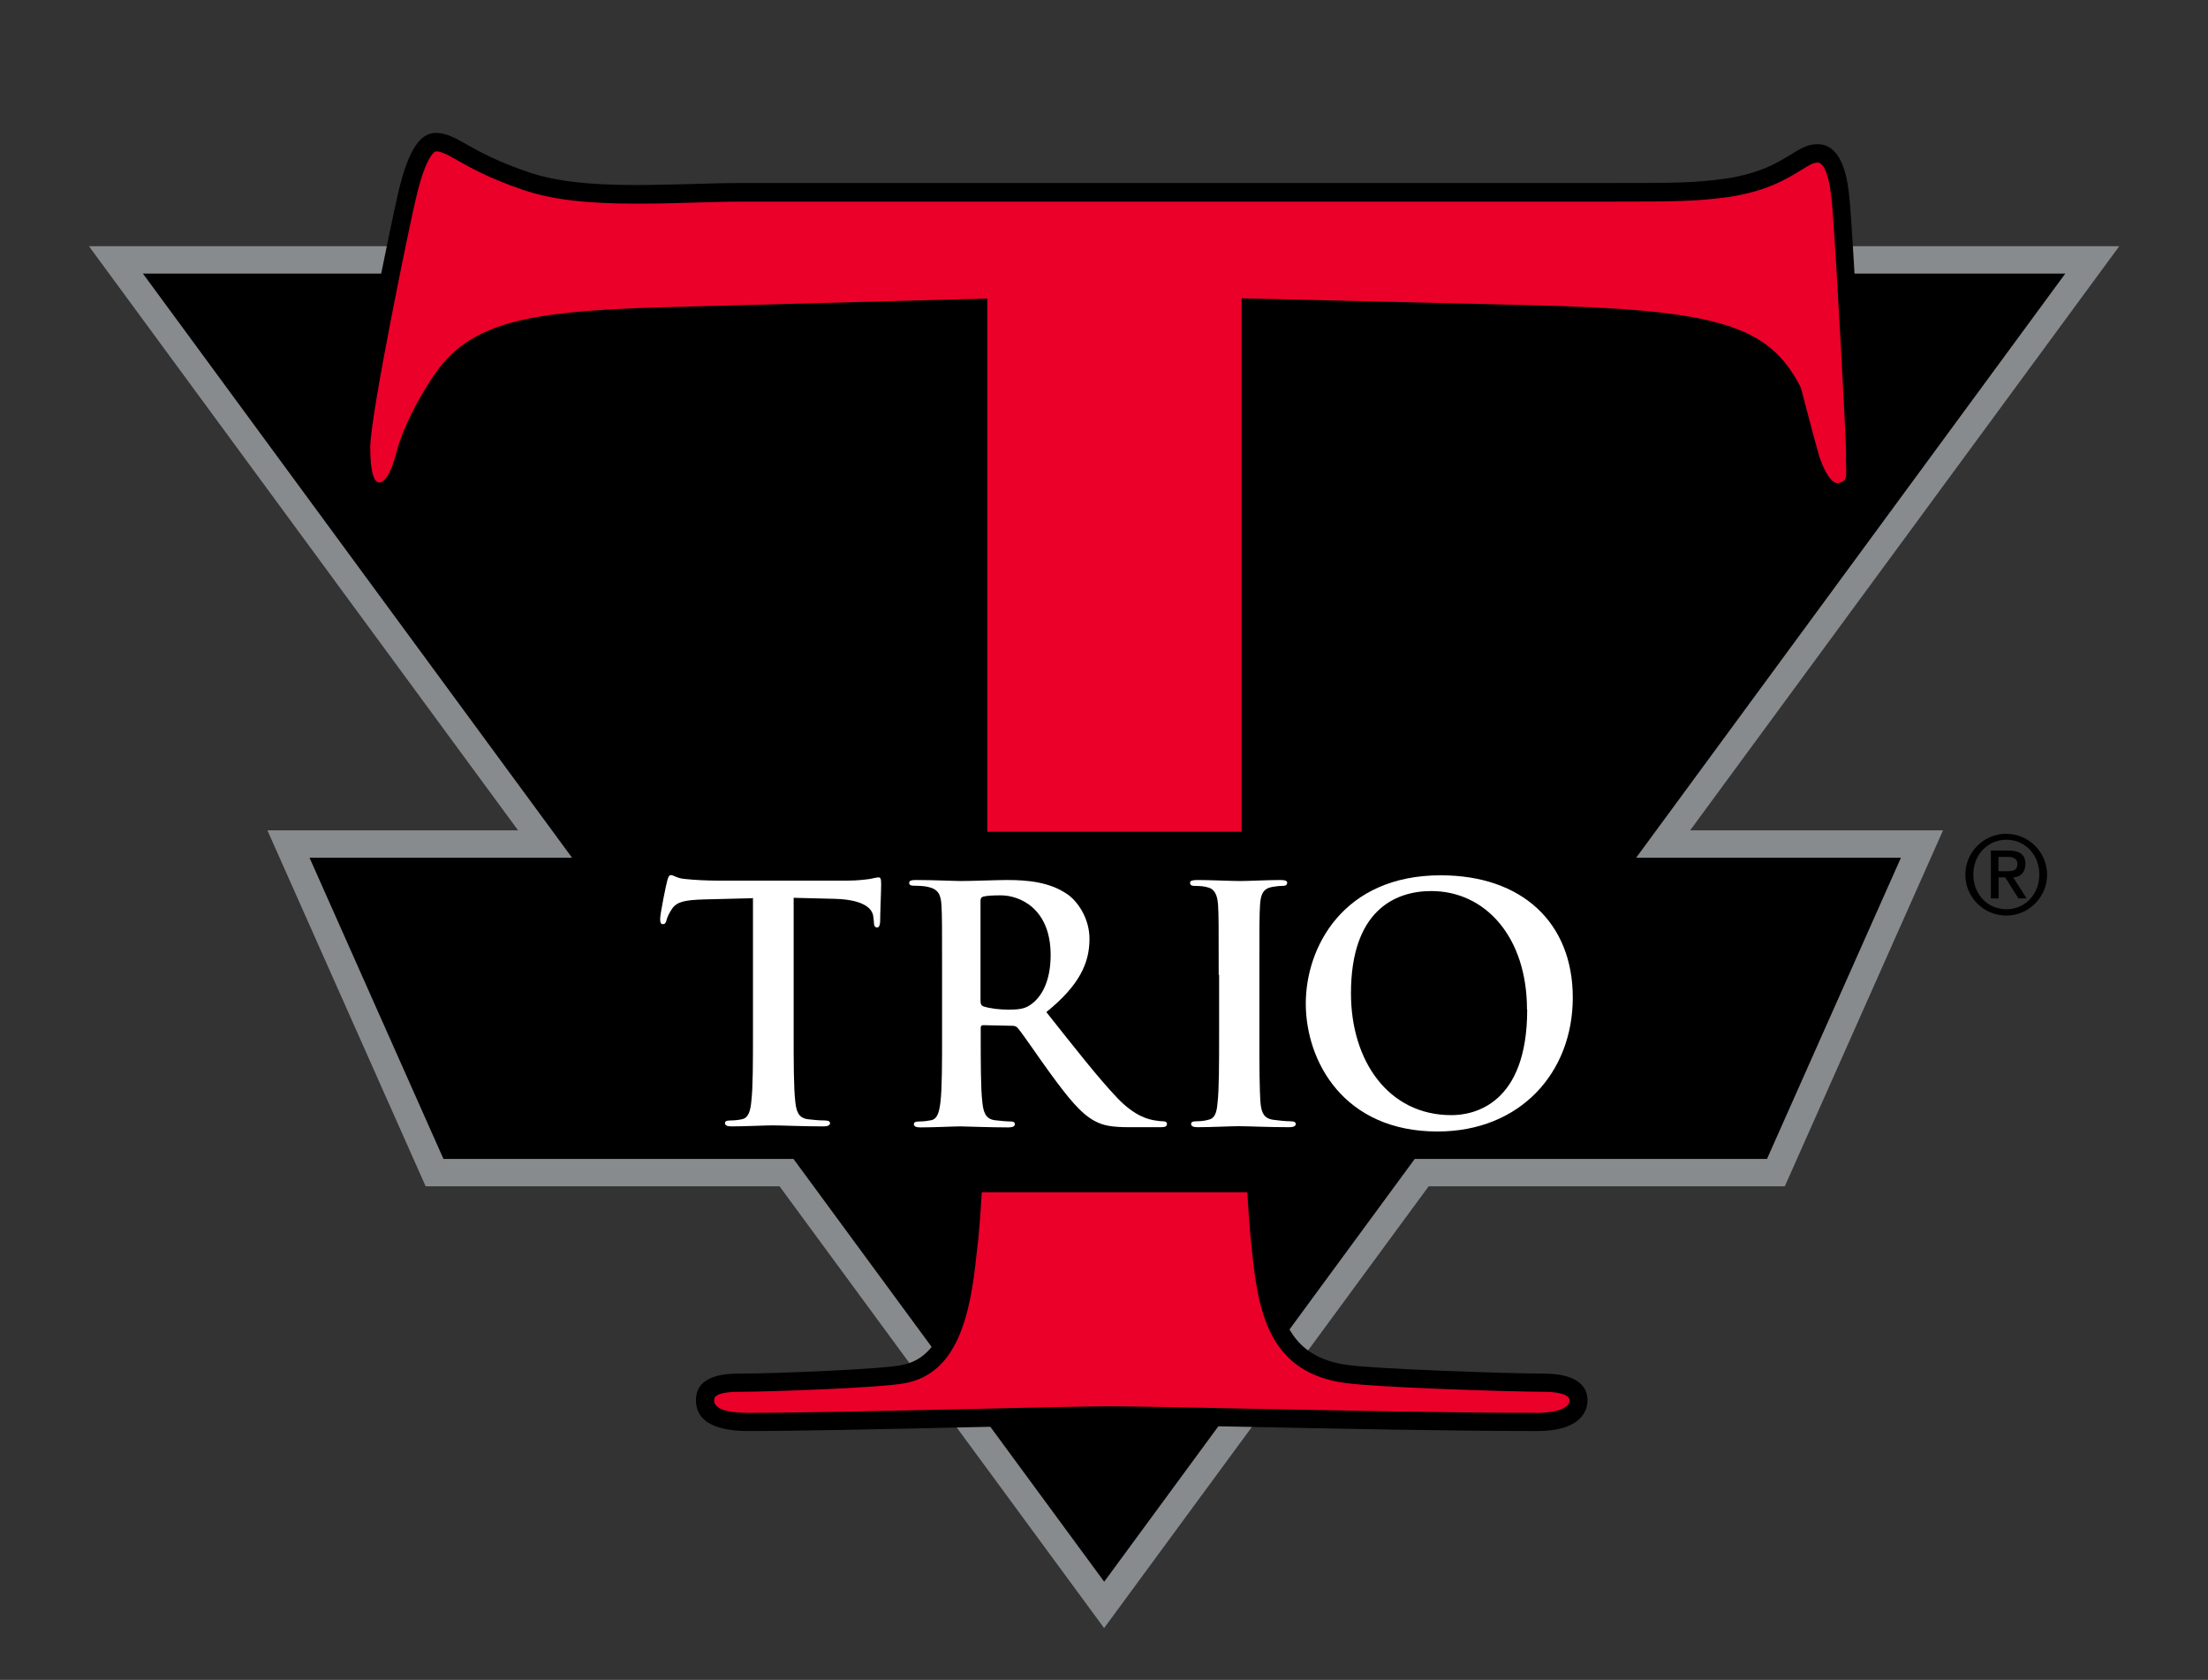 <svg viewBox="0 0 108 82.16" xmlns="http://www.w3.org/2000/svg"><rect x="0" y="0" width="108" height="82.16" fill="#333333" stroke="none"/><path d="m102.33 12.71h-96.66l20.99 28.57h-12.55l7.14 16.07h17.22l15.53 21.14 15.53-21.14h17.33l7.14-16.07h-12.66z"/><path d="m54 79.62-15.87-21.6h-17.31l-7.74-17.41h12.26l-20.99-28.57h99.31l-20.99 28.57h12.37l-7.74 17.41h-17.42l-15.87 21.6zm-32.31-22.94h17.12l15.2 20.68 15.19-20.68h17.23l6.55-14.73h-12.95l20.99-28.57h-94.03l20.99 28.57h-12.84z" fill="#888b8d"/><g fill="#fff"><path d="m36.8 43.93-2.38.06c-.93.03-1.31.11-1.55.46-.16.24-.24.43-.27.56s-.08.19-.17.19c-.11 0-.14-.08-.14-.26 0-.26.3-1.71.34-1.84.05-.21.1-.3.19-.3.13 0 .29.16.69.19.46.05 1.07.08 1.6.08h6.33c.51 0 .86-.05 1.1-.08.24-.05.37-.08.43-.08.11 0 .13.1.13.34 0 .34-.05 1.44-.05 1.85-.02.16-.05.26-.14.26-.13 0-.16-.08-.17-.32l-.02-.18c-.03-.42-.46-.86-1.89-.9l-2.01-.05v6.55c0 1.47 0 2.73.08 3.42.05.45.14.8.62.86.22.03.58.06.82.06.18 0 .26.05.26.13 0 .11-.13.16-.3.16-1.06 0-2.06-.05-2.51-.05-.37 0-1.37.05-2.01.05-.21 0-.32-.05-.32-.16 0-.08.06-.13.26-.13.24 0 .43-.03.57-.06.32-.06.42-.42.46-.88.08-.67.08-1.93.08-3.4v-6.55z"/><path d="m46.08 47.67c0-2.43 0-2.88-.03-3.39-.03-.54-.16-.8-.69-.91-.13-.03-.4-.05-.62-.05-.18 0-.27-.03-.27-.14s.11-.14.35-.14c.85 0 1.85.05 2.19.05.54 0 1.76-.05 2.25-.05 1.01 0 2.08.1 2.94.69.45.3 1.09 1.12 1.09 2.19 0 1.18-.49 2.27-2.11 3.58 1.42 1.79 2.53 3.21 3.47 4.2.89.93 1.55 1.04 1.79 1.09.18.03.32.05.45.05s.19.05.19.13c0 .13-.11.16-.3.16h-1.52c-.9 0-1.29-.08-1.71-.3-.69-.37-1.29-1.12-2.19-2.35-.64-.88-1.37-1.97-1.58-2.2-.08-.1-.18-.11-.29-.11l-1.39-.03c-.08 0-.13.03-.13.13v.22c0 1.49 0 2.75.08 3.42.05.46.14.82.62.88.24.03.59.06.78.06.13 0 .19.05.19.13 0 .11-.11.16-.32.16-.93 0-2.11-.05-2.35-.05-.3 0-1.31.05-1.95.05-.21 0-.32-.05-.32-.16 0-.08.07-.13.26-.13.24 0 .43-.03.58-.06.32-.06.4-.42.46-.88.08-.67.08-1.93.08-3.4v-2.81zm1.88 1.26c0 .18.03.24.14.29.34.11.82.16 1.22.16.64 0 .85-.07 1.13-.27.48-.35.94-1.09.94-2.4 0-2.27-1.5-2.92-2.44-2.92-.4 0-.69.02-.85.06-.11.03-.14.1-.14.22z"/><path d="m59.61 47.67c0-2.43 0-2.88-.03-3.39-.03-.54-.19-.82-.54-.89-.18-.05-.38-.06-.58-.06-.16 0-.25-.03-.25-.16 0-.1.13-.13.38-.13.61 0 1.61.05 2.08.05.4 0 1.34-.05 1.95-.05.21 0 .34.03.34.13 0 .13-.1.16-.26.16s-.29.02-.48.05c-.43.08-.56.35-.59.91-.03.51-.03.96-.03 3.39v2.81c0 1.55 0 2.81.06 3.5.05.43.16.72.64.78.22.03.58.07.82.07.18 0 .26.05.26.13 0 .11-.13.16-.3.16-1.06 0-2.06-.05-2.49-.05-.37 0-1.38.05-2.01.05-.21 0-.32-.05-.32-.16 0-.08.06-.13.26-.13.24 0 .43-.03.57-.07.32-.06.42-.33.46-.8.08-.67.08-1.93.08-3.48v-2.81z"/><path d="m63.87 49.08c0-2.73 1.81-6.27 6.6-6.27 3.98 0 6.46 2.32 6.46 5.98s-2.56 6.55-6.62 6.55c-4.59 0-6.44-3.44-6.44-6.26m10.82.3c0-3.58-2.06-5.8-4.68-5.8-1.84 0-3.93 1.02-3.93 5 0 3.32 1.84 5.96 4.91 5.96 1.12 0 3.71-.54 3.71-5.16"/></g><path d="m75.51 67.62c-1.6 0-8.14-.21-9.64-.43-3.2-.43-3.84-2.77-4.16-5.76-.12-1.01-.21-2.22-.28-3.58h-13.84c-.07 1.32-.16 2.5-.28 3.47-.32 3.09-.96 5.44-3.09 5.86-.96.21-6.44.43-8.04.43-1.28 0-1.71.32-1.71.85 0 .75.75 1.07 2.13 1.07 4.27 0 15.18-.32 17.64-.32 2.99 0 13.9.32 20.94.32 1.17 0 2.03-.32 2.03-1.07 0-.53-.53-.85-1.71-.85m13.4-60.12c-.9 0-1.48 1.23-4.38 1.68-1.6.21-2.44.22-5.85.22h-42.23c-3.52 0-7.71.46-10.66-.53-2.99-1-3.6-1.92-4.45-1.92-.64 0-1.09 1.28-1.41 2.66-.21.85-2.24 10.56-2.24 12.26 0 1.17.15 2.16.89 2.16.64 0 1.03-.88 1.24-1.73s.74-2.13 1.81-3.73c1.6-2.35 4.16-2.88 10.34-3.09l15.89-.43v26.07h13.33c0-.82 0-1.66 0-2.5v-23.56l13.44.32c9.49.21 11.64 1.02 13.05 3.73 0 0 .83 3.18.94 3.48.23.63.7 1.69 1.47 1.47.93-.27.61-1.02.67-1.74.03-.35-.48-9.71-.67-12.17-.12-1.59-.42-2.65-1.17-2.65" fill="#ea0029"/><path d="m75.19 69.99c-4.27 0-9.91-.12-14.44-.21-2.86-.06-5.33-.11-6.5-.11-1.05 0-3.66.06-6.67.13-4 .09-8.53.19-10.96.19-1.71 0-2.58-.51-2.58-1.51 0-1.3 1.62-1.3 2.15-1.3 1.76 0 7.07-.22 7.94-.42 1.85-.37 2.43-2.46 2.74-5.47.11-.93.2-2.05.28-3.45l.02-.42h14.68l.02.42c.07 1.43.17 2.59.28 3.55.34 3.2 1.05 5 3.77 5.37 1.42.2 7.92.42 9.58.42 1.87 0 2.15.81 2.15 1.3 0 .45-.24 1.51-2.47 1.51m-20.93-1.21c1.18 0 3.54.05 6.52.11 4.53.09 10.16.21 14.42.21.37 0 1.58-.05 1.58-.62 0-.3-.65-.41-1.26-.41-1.5 0-8.15-.21-9.7-.43-3.63-.48-4.23-3.31-4.54-6.15-.1-.88-.19-1.92-.26-3.18h-12.99c-.07 1.23-.15 2.24-.26 3.08-.3 2.95-.93 5.75-3.45 6.25-1.05.23-6.66.43-8.12.43-1.26 0-1.26.31-1.26.41 0 .41.57.62 1.69.62 2.42 0 6.95-.1 10.94-.19 3.02-.07 5.63-.13 6.69-.13m7.37-27.21h-14.22v-26.06l-15.43.41c-6.44.22-8.59.85-9.99 2.9-1.18 1.77-1.6 3.01-1.75 3.59-.43 1.71-1.15 2.07-1.68 2.07-1.34 0-1.34-1.83-1.34-2.61 0-1.84 2.09-11.7 2.25-12.37.48-2.07 1.05-3 1.85-3 .51 0 .92.23 1.49.55.64.36 1.53.86 3.11 1.39 1.27.42 2.87.61 5.2.61.9 0 1.83-.03 2.72-.05.9-.03 1.76-.05 2.6-.05h42.23c3.35 0 4.2 0 5.79-.22 1.67-.26 2.52-.79 3.14-1.17.44-.27.82-.51 1.3-.51 1.37 0 1.53 2.07 1.61 3.06.18 2.33.7 11.83.67 12.24-.01.14 0 .29 0 .45.02.55.06 1.39-.99 1.69-.11.03-.22.05-.33.05-1.04 0-1.53-1.35-1.69-1.8-.11-.3-.81-2.97-.94-3.47-1.29-2.44-3.23-3.24-12.64-3.45l-12.98-.31v26.06zm-13.33-.89h12.44v-26.09s13.89.33 13.89.33c9.35.21 11.86.95 13.43 3.97l.04.09c.32 1.22.85 3.24.93 3.44.4 1.12.75 1.21.85 1.21.03 0 .05 0 .08-.01.35-.1.37-.2.35-.79 0-.18-.02-.36 0-.55.02-.47-.48-9.68-.67-12.1-.15-1.94-.52-2.23-.72-2.23-.22 0-.46.15-.83.38-.65.4-1.63 1.01-3.49 1.3-1.66.22-2.52.23-5.92.23h-42.23c-.82 0-1.67.02-2.57.05s-1.83.05-2.75.05c-2.43 0-4.12-.2-5.49-.66-1.66-.56-2.62-1.1-3.26-1.46-.52-.3-.79-.44-1.05-.44 0 0-.46.06-.98 2.32-.25 1-2.23 10.56-2.23 12.16 0 .78.08 1.72.45 1.72.21 0 .55-.37.81-1.4.16-.64.61-1.98 1.87-3.87 1.76-2.58 4.59-3.08 10.7-3.29l16.35-.44z"/><path d="m98.13 40.78c1.1 0 2 .9 2 2s-.9 2-2 2-2-.9-2-2 .9-2 2-2m.01 3.69c.92 0 1.61-.74 1.61-1.7s-.69-1.7-1.61-1.7-1.62.74-1.62 1.7.69 1.7 1.62 1.7m-.77-2.87h.9c.54 0 .8.22.8.66 0 .38-.24.65-.6.65l.66 1.03h-.4l-.65-1.03h-.32v1.03h-.38v-2.34zm.38 1.01h.45c.29 0 .48-.06.48-.36 0-.27-.24-.34-.48-.34h-.45v.71z"/><path d="m42.16 66.21h-.01l.01.01z" fill="#bd202e"/></svg>